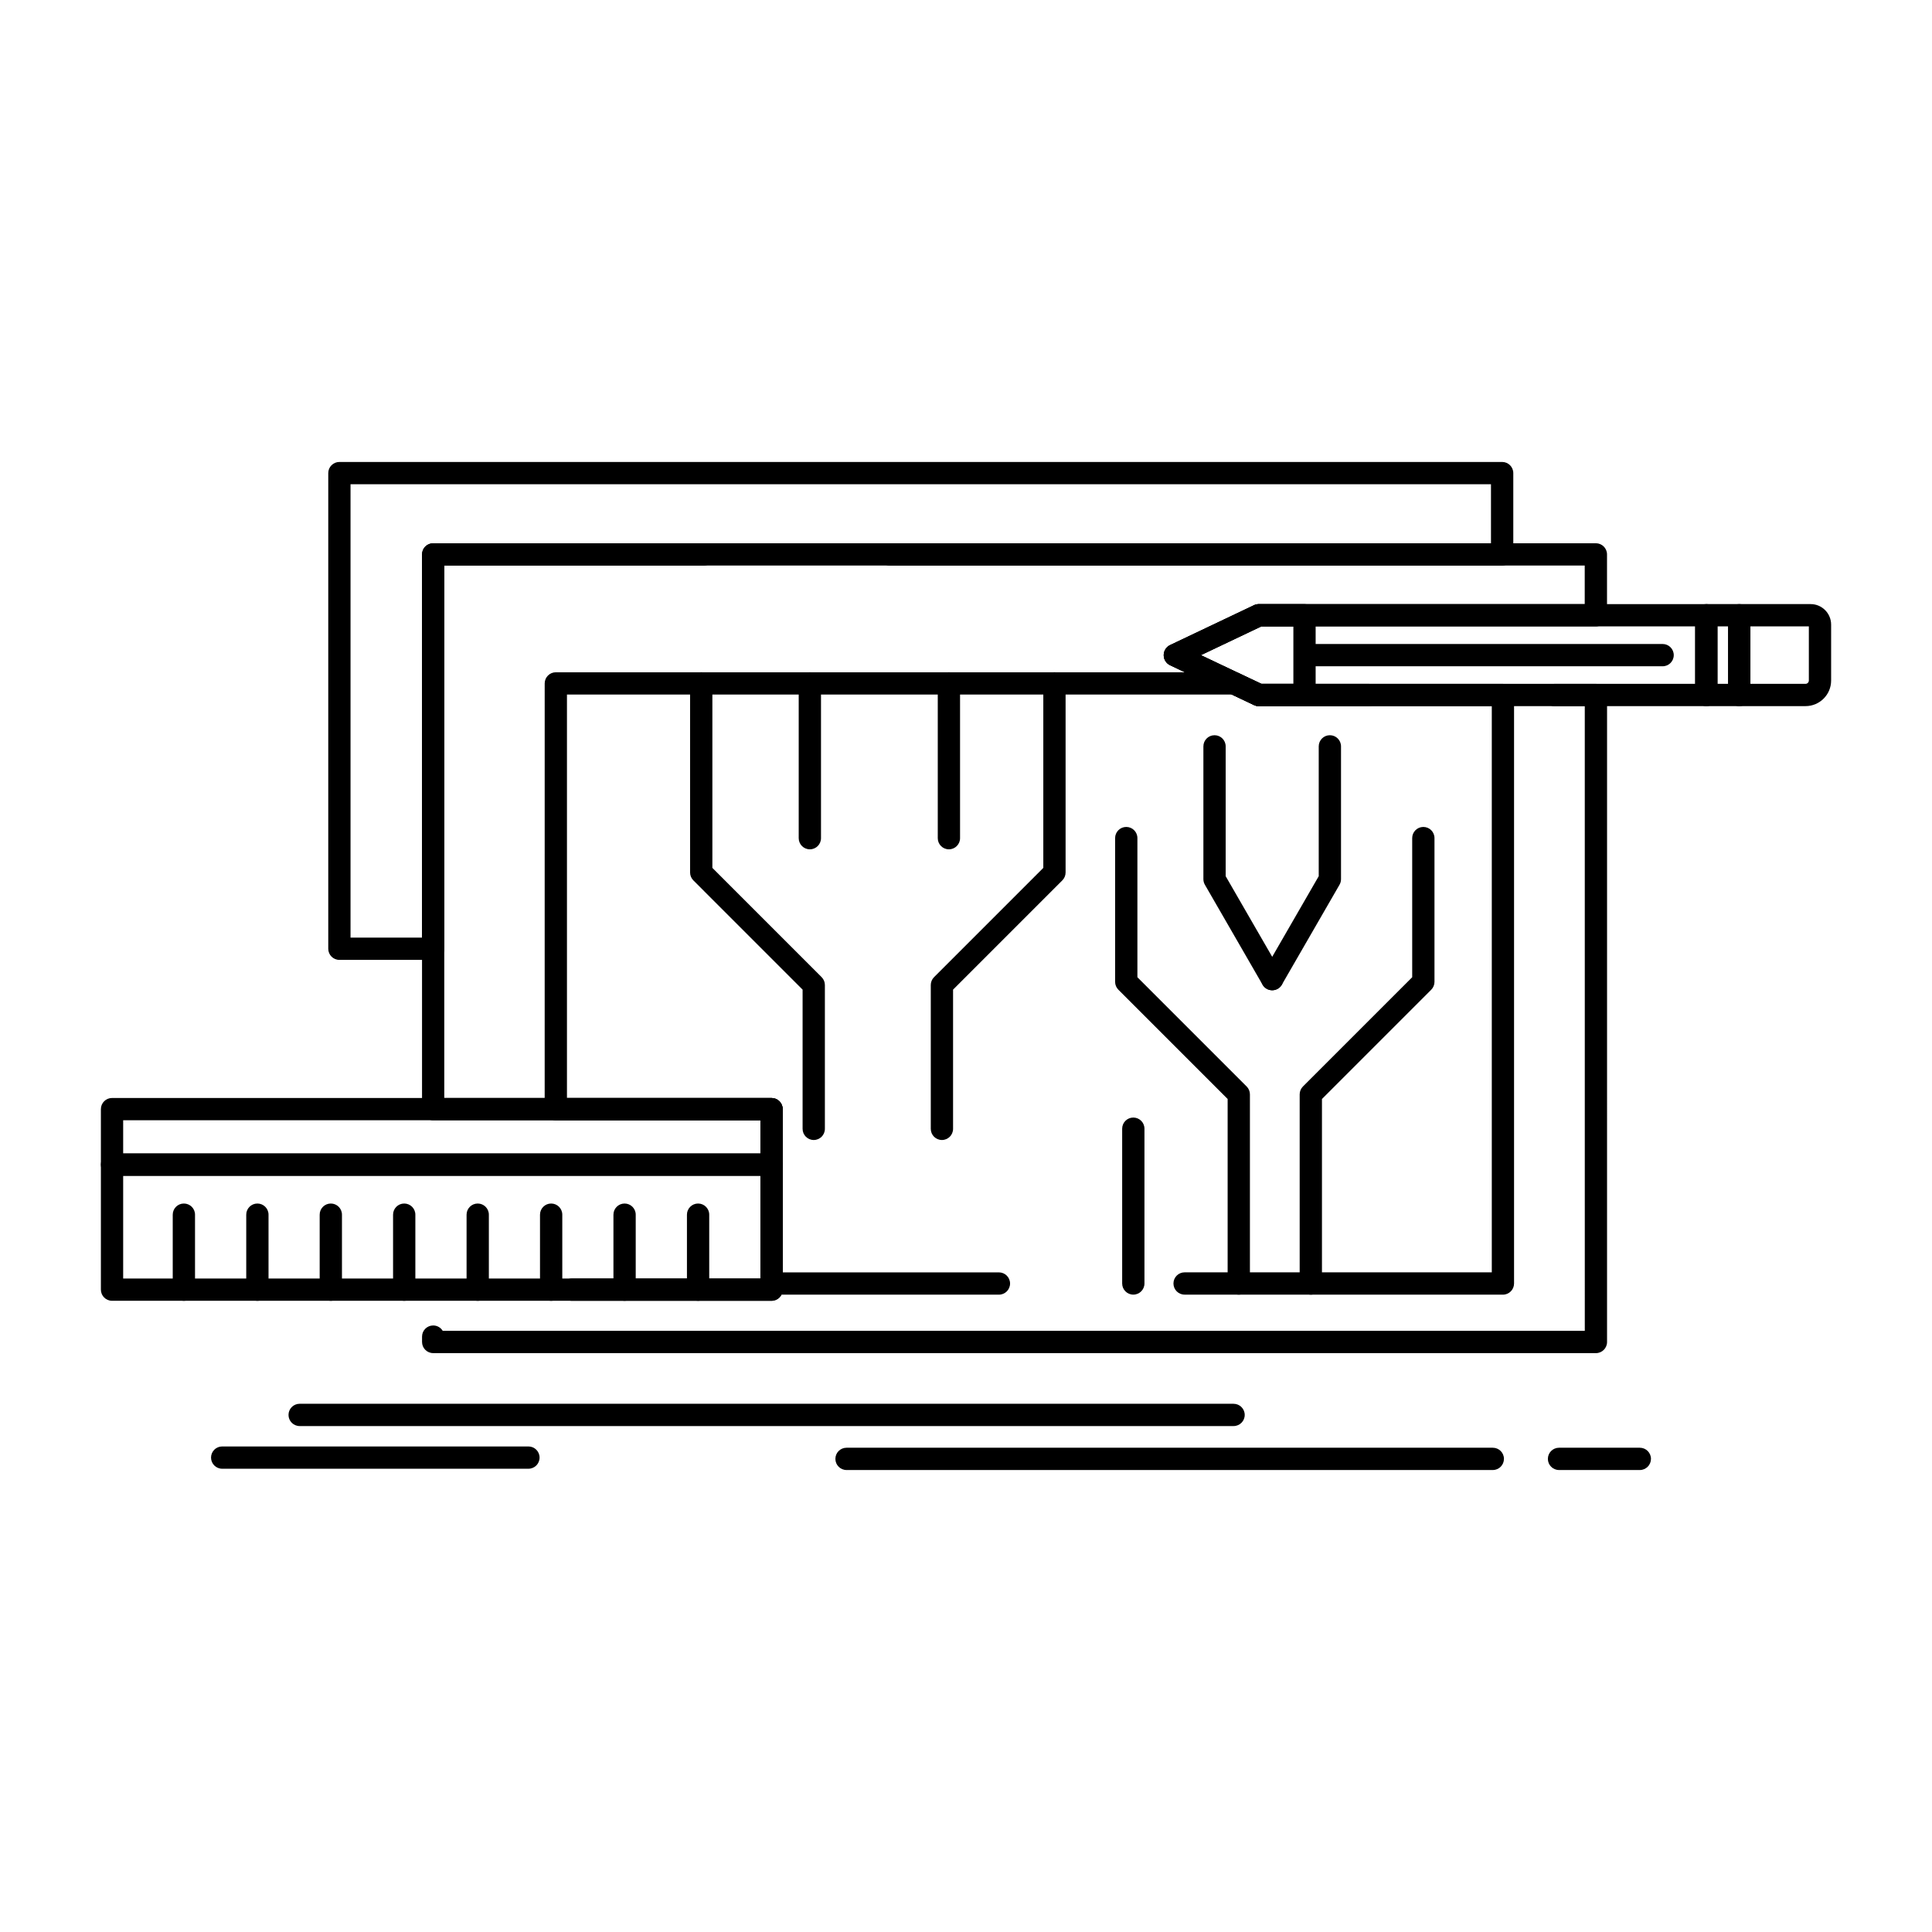<?xml version="1.0" encoding="UTF-8"?>
<!-- Uploaded to: ICON Repo, www.svgrepo.com, Generator: ICON Repo Mixer Tools -->
<svg fill="#000000" width="800px" height="800px" version="1.1" viewBox="144 144 512 512" xmlns="http://www.w3.org/2000/svg">
 <g>
  <path d="m566.93 502.59h-308.13c-1.629 0-2.953-1.32-2.953-2.953v-1.422c0-1.629 1.32-2.953 2.953-2.953 1.07 0 2.008 0.57 2.527 1.422h302.66l-0.004-165.55h-8.031c-1.629 0-2.953-1.32-2.953-2.953 0-1.629 1.32-2.953 2.953-2.953h10.984c1.629 0 2.953 1.32 2.953 2.953l-0.004 171.46c0 1.633-1.32 2.953-2.949 2.953zm-218.46-13.867h-52.918c-1.629 0-2.953-1.32-2.953-2.953 0-1.629 1.32-2.953 2.953-2.953h49.969v-41.934h-86.723c-1.629 0-2.953-1.32-2.953-2.953l-0.004-147.01c0-1.629 1.32-2.953 2.953-2.953h308.13c1.629 0 2.953 1.32 2.953 2.953v16.125c0 1.629-1.32 2.953-2.953 2.953h-88.664l-16.035 7.625 16.035 7.606h28.48c1.629 0 2.953 1.32 2.953 2.953 0 1.629-1.32 2.953-2.953 2.953h-29.145c-0.438 0-0.871-0.098-1.266-0.285l-22.25-10.555c-1.027-0.488-1.688-1.527-1.688-2.664 0-1.141 0.656-2.176 1.684-2.668l22.25-10.578c0.395-0.188 0.828-0.285 1.266-0.285h86.379v-10.223l-302.23-0.004v141.11h86.723c1.629 0 2.953 1.32 2.953 2.953v47.836c0 1.629-1.32 2.949-2.949 2.949z"/>
  <path d="m258.8 398.38h-24.855c-1.629 0-2.953-1.32-2.953-2.953v-126.05c0-1.629 1.32-2.953 2.953-2.953h308.14c1.629 0 2.953 1.32 2.953 2.953v21.543c0 1.629-1.32 2.953-2.953 2.953h-162.33c-1.629 0-2.953-1.32-2.953-2.953 0-1.629 1.32-2.953 2.953-2.953h159.37v-15.641l-302.23 0.004v120.15h18.949v-101.56c0-1.629 1.32-2.953 2.953-2.953h71.758c1.629 0 2.953 1.32 2.953 2.953 0 1.629-1.32 2.953-2.953 2.953h-68.805v101.56c0 1.629-1.32 2.953-2.949 2.953z"/>
  <path d="m584.61 320.57h-93.719c-1.629 0-2.953-1.32-2.953-2.953 0-1.629 1.32-2.953 2.953-2.953h93.719c1.629 0 2.953 1.32 2.953 2.953 0 1.633-1.32 2.953-2.953 2.953z"/>
  <path d="m596.2 331.13h-118.59c-0.438 0-0.871-0.098-1.266-0.285l-22.25-10.555c-1.027-0.488-1.688-1.527-1.688-2.664 0-1.141 0.656-2.176 1.684-2.668l22.25-10.578c0.395-0.188 0.828-0.285 1.266-0.285h118.59c1.629 0 2.953 1.32 2.953 2.953v21.133c0 1.629-1.32 2.949-2.949 2.949zm-117.93-5.902h114.98v-15.23h-114.98l-16.035 7.625z"/>
  <path d="m604.92 331.13h-8.73c-1.629 0-2.953-1.32-2.953-2.953v-21.133c0-1.629 1.32-2.953 2.953-2.953h8.73c1.629 0 2.953 1.32 2.953 2.953v21.133c0 1.633-1.32 2.953-2.953 2.953zm-5.777-5.902h2.824v-15.23h-2.824z"/>
  <path d="m622.49 331.13h-17.566c-1.629 0-2.953-1.32-2.953-2.953v-21.133c0-1.629 1.32-2.953 2.953-2.953h18.918c2.992 0 5.426 2.441 5.426 5.445v14.812c0 3.742-3.039 6.781-6.777 6.781zm-14.613-5.902h14.613c0.473 0 0.875-0.402 0.875-0.875v-14.355h-15.488z"/>
  <path d="m489.71 331.13h-12.105c-0.438 0-0.871-0.098-1.266-0.285l-22.25-10.555c-1.027-0.488-1.688-1.527-1.688-2.664 0-1.141 0.656-2.176 1.684-2.668l22.25-10.578c0.395-0.188 0.828-0.285 1.266-0.285h12.105c1.629 0 2.953 1.32 2.953 2.953v21.133c0 1.629-1.32 2.949-2.949 2.949zm-11.441-5.902h8.488v-15.23h-8.488l-16.035 7.625z"/>
  <path d="m348.48 488.72h-174.79c-1.629 0-2.953-1.32-2.953-2.953v-33.133c0-1.629 1.32-2.953 2.953-2.953h174.79c1.629 0 2.953 1.32 2.953 2.953v33.133c-0.004 1.633-1.324 2.953-2.953 2.953zm-171.84-5.902h168.89v-27.227h-168.89z"/>
  <path d="m192.73 488.72c-1.629 0-2.953-1.32-2.953-2.953v-19.867c0-1.629 1.32-2.953 2.953-2.953 1.629 0 2.953 1.32 2.953 2.953v19.867c-0.004 1.633-1.324 2.953-2.953 2.953z"/>
  <path d="m212.21 488.72c-1.629 0-2.953-1.32-2.953-2.953v-19.867c0-1.629 1.32-2.953 2.953-2.953 1.629 0 2.953 1.32 2.953 2.953v19.867c0 1.633-1.32 2.953-2.953 2.953z"/>
  <path d="m231.67 488.72c-1.629 0-2.953-1.32-2.953-2.953v-19.867c0-1.629 1.32-2.953 2.953-2.953 1.629 0 2.953 1.32 2.953 2.953v19.867c-0.004 1.633-1.324 2.953-2.953 2.953z"/>
  <path d="m251.12 488.72c-1.629 0-2.953-1.32-2.953-2.953v-19.867c0-1.629 1.32-2.953 2.953-2.953 1.629 0 2.953 1.32 2.953 2.953v19.867c0 1.633-1.32 2.953-2.953 2.953z"/>
  <path d="m270.6 488.72c-1.629 0-2.953-1.32-2.953-2.953v-19.867c0-1.629 1.32-2.953 2.953-2.953 1.629 0 2.953 1.32 2.953 2.953v19.867c0 1.633-1.32 2.953-2.953 2.953z"/>
  <path d="m290.06 488.72c-1.629 0-2.953-1.32-2.953-2.953v-19.867c0-1.629 1.32-2.953 2.953-2.953 1.629 0 2.953 1.32 2.953 2.953v19.867c0 1.633-1.324 2.953-2.953 2.953z"/>
  <path d="m309.52 488.72c-1.629 0-2.953-1.32-2.953-2.953v-19.867c0-1.629 1.32-2.953 2.953-2.953 1.629 0 2.953 1.32 2.953 2.953v19.867c0 1.633-1.32 2.953-2.953 2.953z"/>
  <path d="m329 488.72c-1.629 0-2.953-1.32-2.953-2.953v-19.867c0-1.629 1.32-2.953 2.953-2.953 1.629 0 2.953 1.32 2.953 2.953v19.867c-0.004 1.633-1.324 2.953-2.953 2.953z"/>
  <path d="m348.48 455.59h-174.79c-1.629 0-2.953-1.32-2.953-2.953v-14.707c0-1.629 1.32-2.953 2.953-2.953h174.79c1.629 0 2.953 1.32 2.953 2.953v14.707c-0.004 1.629-1.324 2.953-2.953 2.953zm-171.84-5.906h168.89v-8.801h-168.89z"/>
  <path d="m542.29 487.09h-84.359c-1.629 0-2.953-1.32-2.953-2.953 0-1.629 1.32-2.953 2.953-2.953h81.41v-150.05h-61.742c-0.438 0-0.871-0.098-1.266-0.285l-5.871-2.789h-176.21v106.93h54.215c1.629 0 2.953 1.32 2.953 2.953v43.25h57.305c1.629 0 2.953 1.32 2.953 2.953 0 1.629-1.32 2.953-2.953 2.953h-60.258c-1.629 0-2.953-1.32-2.953-2.953v-43.25h-54.215c-1.629 0-2.953-1.32-2.953-2.953l0.004-112.83c0-1.629 1.32-2.953 2.953-2.953h179.82c0.438 0 0.871 0.098 1.266 0.285l5.871 2.789h64.027c1.629 0 2.953 1.32 2.953 2.953v155.96c-0.004 1.629-1.324 2.953-2.957 2.953z"/>
  <path d="m359.65 446.11c-1.629 0-2.953-1.32-2.953-2.953v-36.895l-28.953-28.957c-0.555-0.555-0.863-1.305-0.863-2.086v-50.117c0-1.629 1.32-2.953 2.953-2.953 1.629 0 2.953 1.32 2.953 2.953v48.895l28.953 28.957c0.555 0.555 0.863 1.305 0.863 2.086v38.117c0 1.633-1.32 2.953-2.953 2.953z"/>
  <path d="m393.62 446.11c-1.629 0-2.953-1.32-2.953-2.953v-38.117c0-0.785 0.312-1.535 0.863-2.086l28.957-28.957v-48.895c0-1.629 1.32-2.953 2.953-2.953 1.629 0 2.953 1.32 2.953 2.953v50.117c0 0.781-0.312 1.535-0.863 2.086l-28.957 28.957v36.895c-0.004 1.633-1.324 2.953-2.953 2.953z"/>
  <path d="m358.62 369.08c-1.629 0-2.953-1.32-2.953-2.953v-41.02c0-1.629 1.32-2.953 2.953-2.953 1.629 0 2.953 1.32 2.953 2.953v41.02c0 1.629-1.32 2.953-2.953 2.953z"/>
  <path d="m395.47 369.08c-1.629 0-2.953-1.32-2.953-2.953v-41.02c0-1.629 1.32-2.953 2.953-2.953 1.629 0 2.953 1.32 2.953 2.953v41.02c0 1.629-1.324 2.953-2.953 2.953z"/>
  <path d="m472.29 487.09c-1.629 0-2.953-1.32-2.953-2.953v-48.895l-28.957-28.957c-0.555-0.555-0.863-1.305-0.863-2.086v-38.098c0-1.629 1.32-2.953 2.953-2.953 1.629 0 2.953 1.32 2.953 2.953v36.875l28.957 28.957c0.555 0.555 0.863 1.305 0.863 2.086v50.117c-0.004 1.629-1.324 2.953-2.953 2.953z"/>
  <path d="m444.34 487.09c-1.629 0-2.953-1.32-2.953-2.953v-41.02c0-1.629 1.32-2.953 2.953-2.953 1.629 0 2.953 1.32 2.953 2.953v41.02c0 1.629-1.32 2.953-2.953 2.953z"/>
  <path d="m491.38 487.09c-1.629 0-2.953-1.32-2.953-2.953v-50.117c0-0.785 0.312-1.535 0.863-2.086l28.957-28.957v-36.875c0-1.629 1.32-2.953 2.953-2.953 1.629 0 2.953 1.32 2.953 2.953v38.098c0 0.785-0.312 1.535-0.863 2.086l-28.957 28.957v48.895c-0.004 1.629-1.324 2.953-2.953 2.953z"/>
  <path d="m481.15 406.43c-1.02 0-2.012-0.531-2.559-1.477l-15.285-26.488c-0.258-0.449-0.395-0.957-0.395-1.477v-35.195c0-1.629 1.32-2.953 2.953-2.953 1.629 0 2.953 1.32 2.953 2.953v34.406l14.891 25.805c0.816 1.41 0.332 3.219-1.082 4.031-0.469 0.266-0.977 0.395-1.477 0.395z"/>
  <path d="m481.14 406.43c-0.5 0-1.008-0.129-1.473-0.395-1.41-0.816-1.895-2.621-1.082-4.031l14.891-25.805v-34.406c0-1.629 1.32-2.953 2.953-2.953 1.629 0 2.953 1.32 2.953 2.953v35.195c0 0.52-0.137 1.027-0.395 1.477l-15.285 26.488c-0.547 0.945-1.543 1.477-2.562 1.477z"/>
  <path d="m470.91 521.92h-247.5c-1.629 0-2.953-1.32-2.953-2.953 0-1.629 1.32-2.953 2.953-2.953l247.5 0.004c1.629 0 2.953 1.32 2.953 2.953 0 1.629-1.32 2.949-2.953 2.949z"/>
  <path d="m539.61 533.57h-171.27c-1.629 0-2.953-1.32-2.953-2.953 0-1.629 1.32-2.953 2.953-2.953h171.27c1.629 0 2.953 1.32 2.953 2.953-0.004 1.629-1.324 2.953-2.957 2.953z"/>
  <path d="m578.57 533.57h-21.414c-1.629 0-2.953-1.32-2.953-2.953 0-1.629 1.32-2.953 2.953-2.953h21.414c1.629 0 2.953 1.32 2.953 2.953-0.004 1.629-1.324 2.953-2.953 2.953z"/>
  <path d="m284.04 533.23h-81.16c-1.629 0-2.953-1.32-2.953-2.953 0-1.629 1.32-2.953 2.953-2.953h81.16c1.629 0 2.953 1.32 2.953 2.953 0 1.633-1.32 2.953-2.953 2.953z"/>
 </g>
</svg>